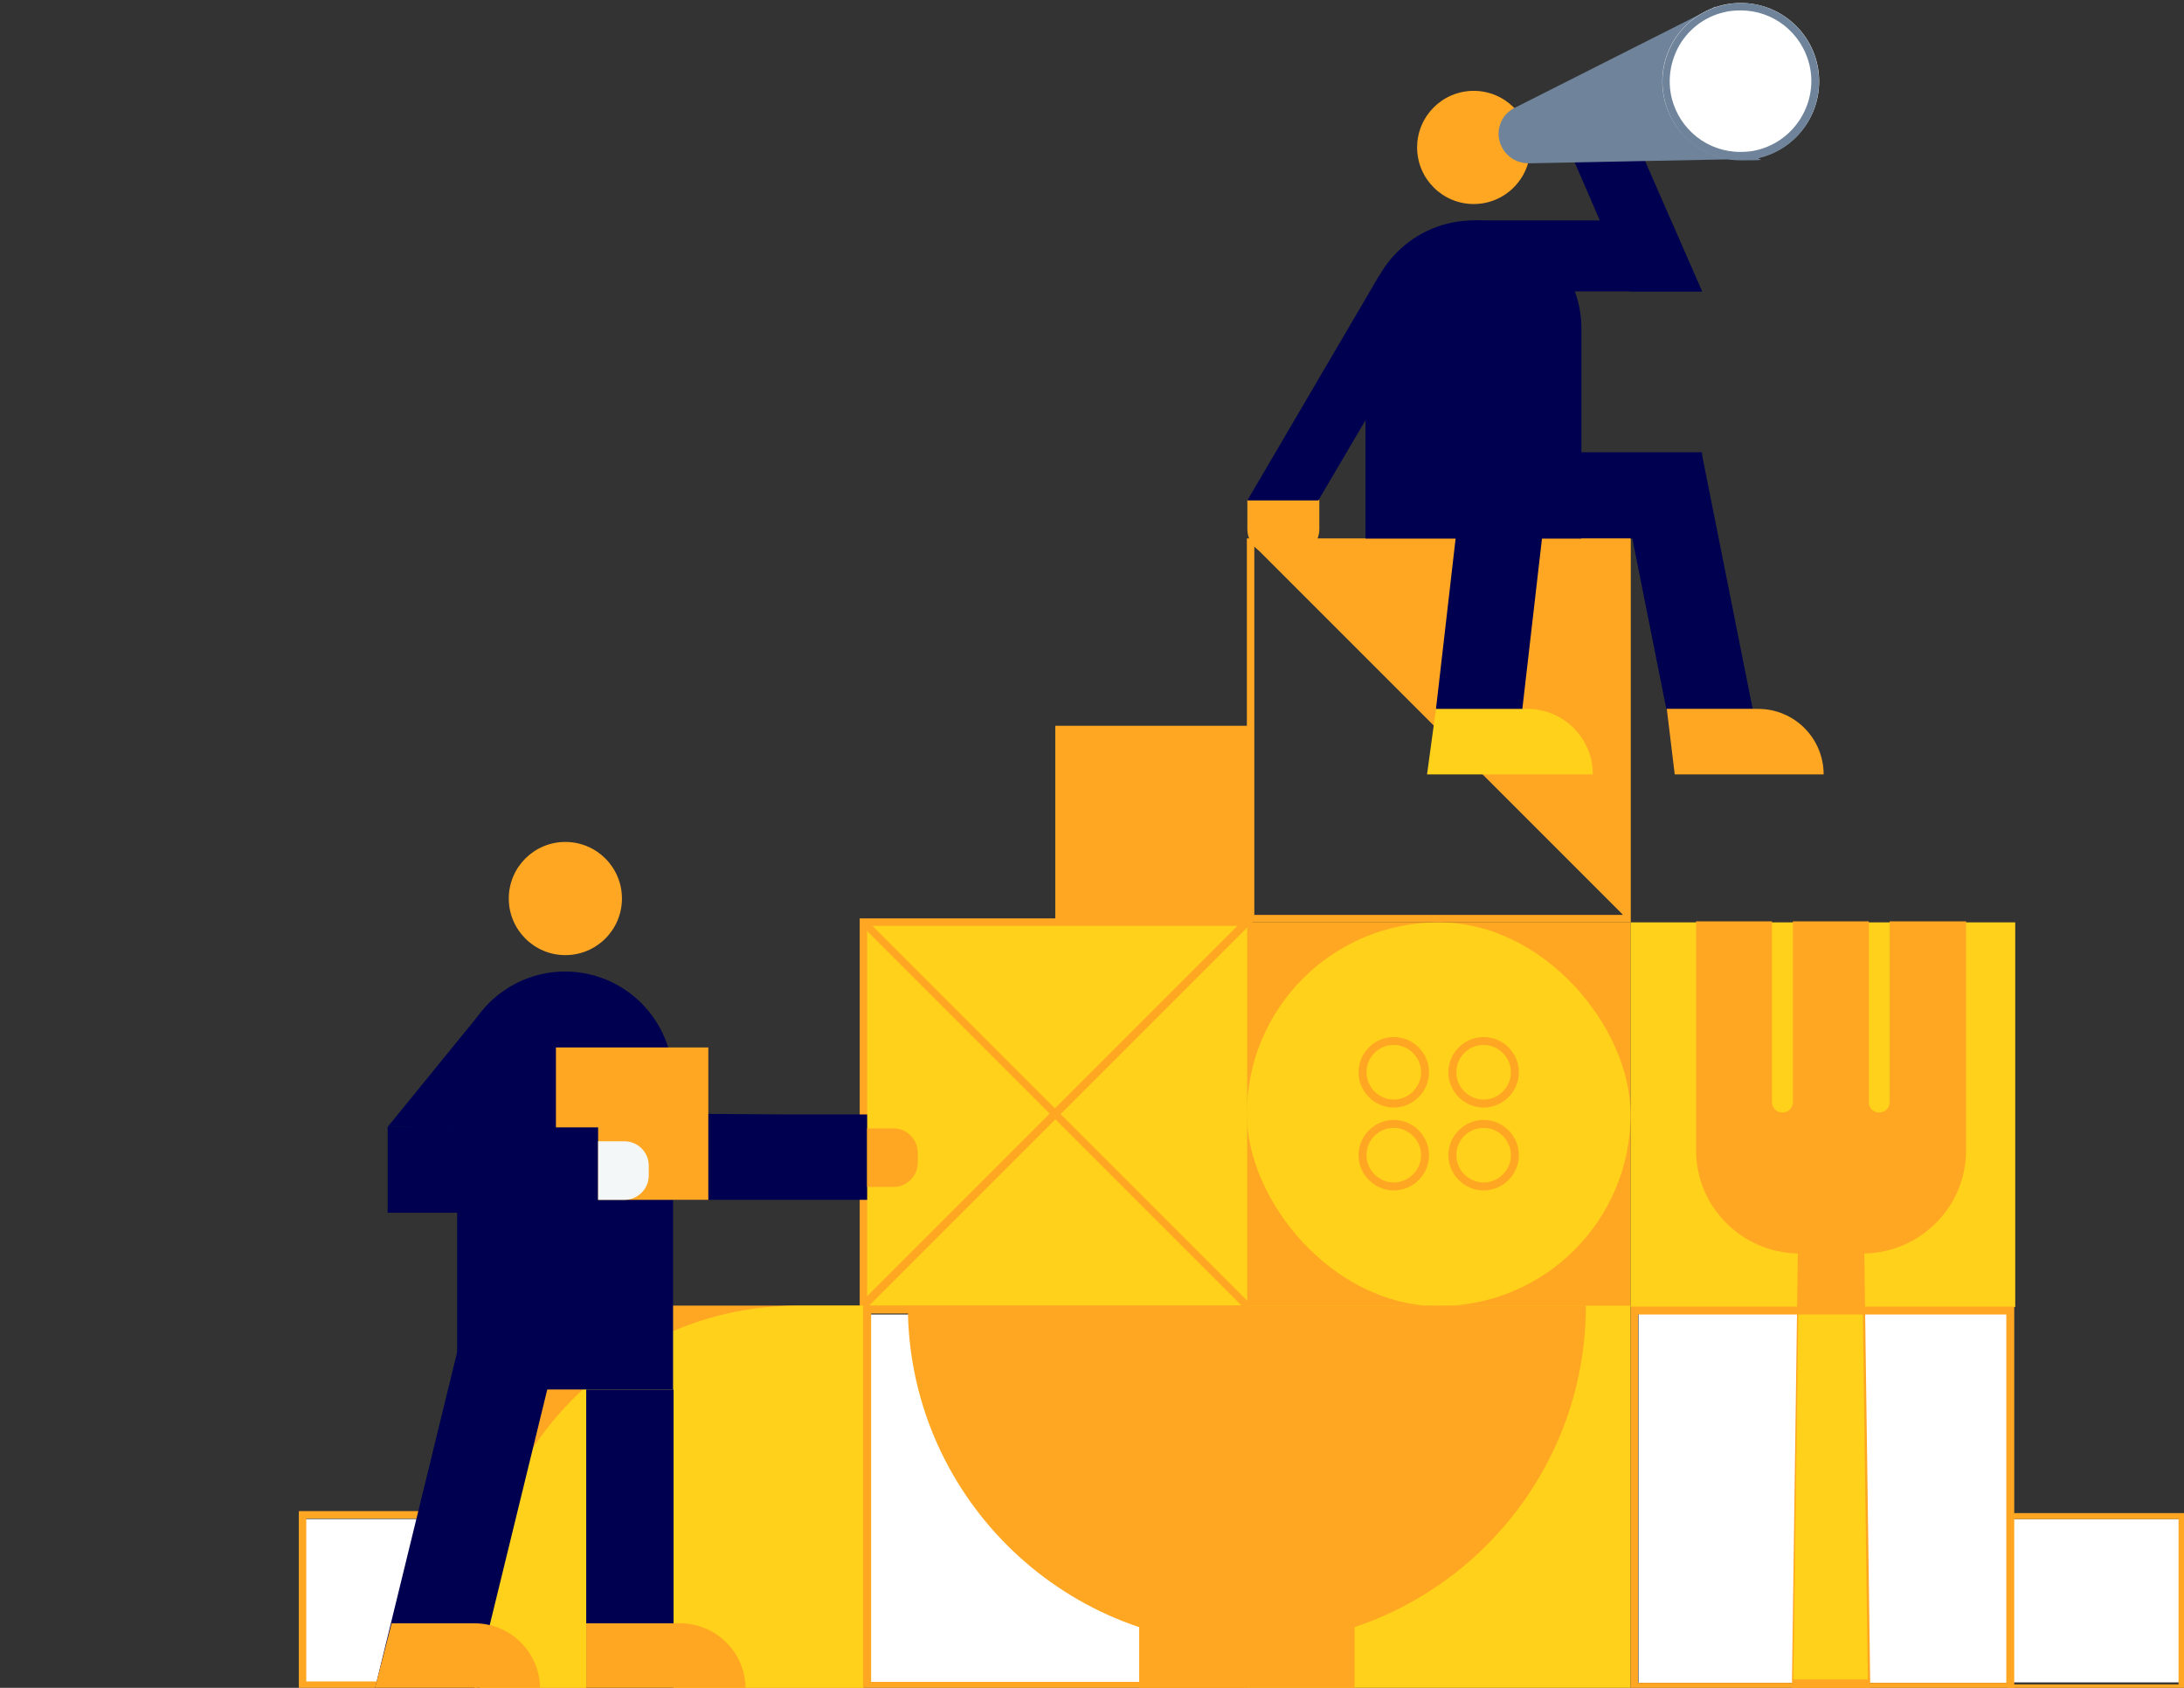 <?xml version="1.0" encoding="UTF-8"?>
<svg id="_レイヤー_1" data-name="レイヤー 1" xmlns="http://www.w3.org/2000/svg" width="440" height="340" version="1.1" viewBox="0 0 440 340">
  <rect x="0" y="0" width="440" height="340" fill="#333333" stroke="none"/>
  <defs>
    <style>
      .cls-1 {
        fill: #e2b600;
      }

      .cls-1, .cls-2, .cls-3, .cls-4, .cls-5, .cls-6, .cls-7 {
        stroke-width: 0px;
      }

      .cls-2 {
        fill: #ffa722;
      }

      .cls-3 {
        fill: #000050;
      }

      .cls-4 {
        fill: #6f849b;
      }

      .cls-5 {
        fill: #ffd11b;
      }

      .cls-6 {
        fill: #f4f7f7;
      }

      .cls-7 {
        fill: #fff;
      }
    </style>
  </defs>
  <rect class="cls-7" x="330.1" y="263.6" width="74.2" height="75.4"/>
  <rect class="cls-7" x="364.8" y="306" width="74.2" height="32.9"/>
  <rect class="cls-7" x="175" y="264.8" width="74.2" height="74.2"/>
  <rect class="cls-7" x="61.5" y="306" width="33" height="33"/>
  <rect class="cls-2" x="251.2" y="185.8" width="77.3" height="77.3"/>
  <rect class="cls-5" x="251.2" y="185.8" width="77.3" height="77.3" rx="38.6" ry="38.6"/>
  <path class="cls-1" d="M318.2,16h5.3c2.7,0,4.9,2.2,4.9,4.9v2c0,2.7-2.2,4.9-4.9,4.9h-5.3v-11.8h0Z" transform="translate(301.4 345.3) rotate(-90)"/>
  <path class="cls-2" d="M253,99h5.9c2.8,0,5.1,2.3,5.1,5.1v4.3c0,2.8-2.3,5.1-5.1,5.1h-5.9v-14.5h0Z" transform="translate(364.8 -152.3) rotate(90)"/>
  <polygon class="cls-3" points="292.2 55.6 265.6 100.8 251.3 100.8 277.8 55.6 292.2 55.6"/>
  <rect class="cls-3" x="291.7" y="91.1" width="51.2" height="17.4"/>
  <polygon class="cls-3" points="342.9 91.6 353.1 142.8 335.7 142.8 325.5 91.6 342.9 91.6"/>
  <g>
    <path class="cls-2" d="M280.8,223.1c-3.9,0-7.1-3.2-7.1-7.1s3.2-7.1,7.1-7.1,7.1,3.2,7.1,7.1-3.2,7.1-7.1,7.1ZM280.8,210.5c-3.1,0-5.5,2.5-5.5,5.5s2.5,5.5,5.5,5.5,5.5-2.5,5.5-5.5-2.5-5.5-5.5-5.5Z"/>
    <path class="cls-2" d="M298.9,223.1c-3.9,0-7.1-3.2-7.1-7.1s3.2-7.1,7.1-7.1,7.1,3.2,7.1,7.1-3.2,7.1-7.1,7.1ZM298.9,210.5c-3.1,0-5.5,2.5-5.5,5.5s2.5,5.5,5.5,5.5,5.5-2.5,5.5-5.5-2.5-5.5-5.5-5.5Z"/>
    <path class="cls-2" d="M280.8,239.8c-3.9,0-7.1-3.2-7.1-7.1s3.2-7.1,7.1-7.1,7.1,3.2,7.1,7.1-3.2,7.1-7.1,7.1ZM280.8,227.2c-3.1,0-5.5,2.5-5.5,5.5s2.5,5.5,5.5,5.5,5.5-2.5,5.5-5.5-2.5-5.5-5.5-5.5Z"/>
    <path class="cls-2" d="M298.9,239.8c-3.9,0-7.1-3.2-7.1-7.1s3.2-7.1,7.1-7.1,7.1,3.2,7.1,7.1-3.2,7.1-7.1,7.1ZM298.9,227.2c-3.1,0-5.5,2.5-5.5,5.5s2.5,5.5,5.5,5.5,5.5-2.5,5.5-5.5-2.5-5.5-5.5-5.5Z"/>
  </g>
  <polygon class="cls-2" points="251.2 108.5 328.5 108.5 328.5 185.8 251.2 108.5"/>
  <polygon class="cls-3" points="342.9 58.7 296.9 58.7 296.9 44.4 336.6 44.4 342.9 58.7"/>
  <polygon class="cls-3" points="330.5 30.3 342.9 58.7 328.5 58.7 316.2 30.3 330.5 30.3"/>
  <circle class="cls-2" cx="296.9" cy="29.7" r="11.4"/>
  <path class="cls-3" d="M296.9,44.4c-12,0-21.8,9.7-21.8,21.8v42.7h43.5v-42.7c0-12-9.7-21.8-21.8-21.8Z"/>
  <rect class="cls-5" x="174" y="185.8" width="77.3" height="77.3"/>
  <path class="cls-2" d="M173.2,264.9v-79.9h79.9l-79.9,79.9ZM174.7,186.5v74.6l74.6-74.6h-74.6Z"/>
  <rect class="cls-2" x="96.7" y="263" width="77.3" height="77.3"/>
  <path class="cls-5" d="M160.8,263h13.2v77.3h-77.3v-13.2c0-35.4,28.7-64.1,64.1-64.1Z"/>
  <rect class="cls-5" x="328.5" y="185.8" width="77.5" height="77.5"/>
  <rect class="cls-2" x="212.6" y="146.2" width="39.6" height="39.6"/>
  <rect class="cls-5" x="251.2" y="263" width="77.3" height="77.3"/>
  <path class="cls-2" d="M249.7,264.6v74.2h-74.2v-74.2h74.2M251.2,263h-77.3v77.3h77.3v-77.3h0Z"/>
  <path class="cls-2" d="M251.2,263h-68.3c0,37.7,30.6,68.3,68.3,68.3h0c37.7,0,68.3-30.6,68.3-68.3h0s-68.3,0-68.3,0Z"/>
  <path class="cls-2" d="M326.9,110.1v74.2h-74.2v-74.2h74.2M328.5,108.5h-77.3v77.3h77.3v-77.3h0Z"/>
  <path class="cls-2" d="M367.4,156c0-7.3-5.9-13.2-13.2-13.2h-18.4s1.6,13.2,1.6,13.2h30Z"/>
  <path class="cls-5" d="M320.9,156c0-7.3-5.9-13.2-13.2-13.2h-18.4s-1.8,13.2-1.8,13.2h33.4Z"/>
  <rect class="cls-2" x="229.5" y="326.2" width="43.4" height="14.1"/>
  <path class="cls-2" d="M380.7,185.6v36.4c0,1.2-.9,2.1-2.1,2.1s-2.1-.9-2.1-2.1v-36.4h-15.3v36.4c0,1.2-.9,2.1-2.1,2.1s-2.1-.9-2.1-2.1v-36.4h-15.3v46.1c0,11.4,9.2,20.6,20.5,20.8l-1.2,87.8h15.8l-1.2-87.8c11.3-.2,20.5-9.4,20.5-20.8v-46.1h-15.3Z"/>
  <polygon class="cls-5" points="376.3 338.3 375.3 264.5 362.3 264.5 361.3 338.3 376.3 338.3"/>
  <rect class="cls-2" x="211.8" y="169.8" width="1.5" height="109.3" transform="translate(-96.4 216) rotate(-45)"/>
  <path class="cls-2" d="M438.9,306v33.3h-33.3v-33.3h33.3M440.1,304.8h-35.7v35.7h35.7v-35.7h0Z"/>
  <path class="cls-2" d="M96.1,340.3h-35.9v-35.9h35.9v35.9ZM61.7,338.7h32.8v-32.8h-32.8v32.8Z"/>
  <path class="cls-2" d="M404.2,264.8v74.2h-74.2v-74.2h74.2M405.8,263.2h-77.3v77.3h77.3v-77.3h0Z"/>
  <g>
    <polygon class="cls-3" points="95.5 340.3 75.5 340.3 98.1 247.8 118.1 247.8 95.5 340.3"/>
    <path class="cls-2" d="M95.6,327h-16.7s-3.4,13.2-3.4,13.2h33.3c0-7.3-5.9-13.2-13.2-13.2Z"/>
    <rect class="cls-3" x="118.1" y="279.9" width="17.6" height="60.4"/>
    <path class="cls-2" d="M136.9,327h-18.8s0,13.2,0,13.2h32.1c0-7.3-5.9-13.2-13.2-13.2Z"/>
    <polygon class="cls-3" points="132.3 224.3 132.3 241.7 174.7 241.7 174.7 224.5 158.9 224.5 132.3 224.3"/>
    <circle class="cls-2" cx="113.9" cy="181" r="11.4"/>
    <path class="cls-3" d="M113.9,195.7c-12,0-21.8,9.7-21.8,21.8v62.4h43.5v-62.4c0-12-9.7-21.8-21.8-21.8Z"/>
    <rect class="cls-2" x="112" y="211" width="30.7" height="30.7"/>
    <polygon class="cls-3" points="78.1 227 78.1 244.3 120.5 244.3 120.5 227.1 104.7 227.1 78.1 227"/>
    <polygon class="cls-3" points="96.1 204.9 78.1 227 93.6 227.1 105.7 212 96.1 204.9"/>
    <path class="cls-6" d="M120.5,229.9h5.3c2.7,0,4.9,2.2,4.9,4.9v2c0,2.7-2.2,4.9-4.9,4.9h-5.3v-11.8h0Z"/>
    <path class="cls-2" d="M174.7,227.3h5.3c2.7,0,4.9,2.2,4.9,4.9v2c0,2.7-2.2,4.9-4.9,4.9h-5.3v-11.8h0Z"/>
  </g>
  <polygon class="cls-3" points="312.6 91.6 306.7 142.8 289.3 142.8 295.2 91.6 312.6 91.6"/>
  <path class="cls-4" d="M353.3,32l-45.3.9c-2.8,0-5.2-1.8-5.9-4.5h0c-.7-2.7.6-5.5,3.1-6.7L345.6,1.3l7.6,30.7Z"/>
  <g>
    <circle class="cls-7" cx="350.7" cy="16.4" r="15.8"/>
    <path class="cls-4" d="M350.7,2.1h0c6.6,0,12.2,4.5,13.8,10.8,1.9,7.6-2.8,15.4-10.4,17.3-1.1.3-2.3.4-3.5.4-6.6,0-12.2-4.5-13.8-10.8-.9-3.7-.3-7.5,1.6-10.8,2-3.3,5.1-5.6,8.8-6.5,1.1-.3,2.3-.4,3.5-.4M350.7.6c-1.3,0-2.5.2-3.8.5-8.5,2.1-13.6,10.7-11.5,19.2,1.8,7.2,8.2,12,15.3,12s2.5-.2,3.8-.5c8.5-2.1,13.6-10.7,11.5-19.2-1.8-7.2-8.2-12-15.3-12h0Z"/>
  </g>
</svg>